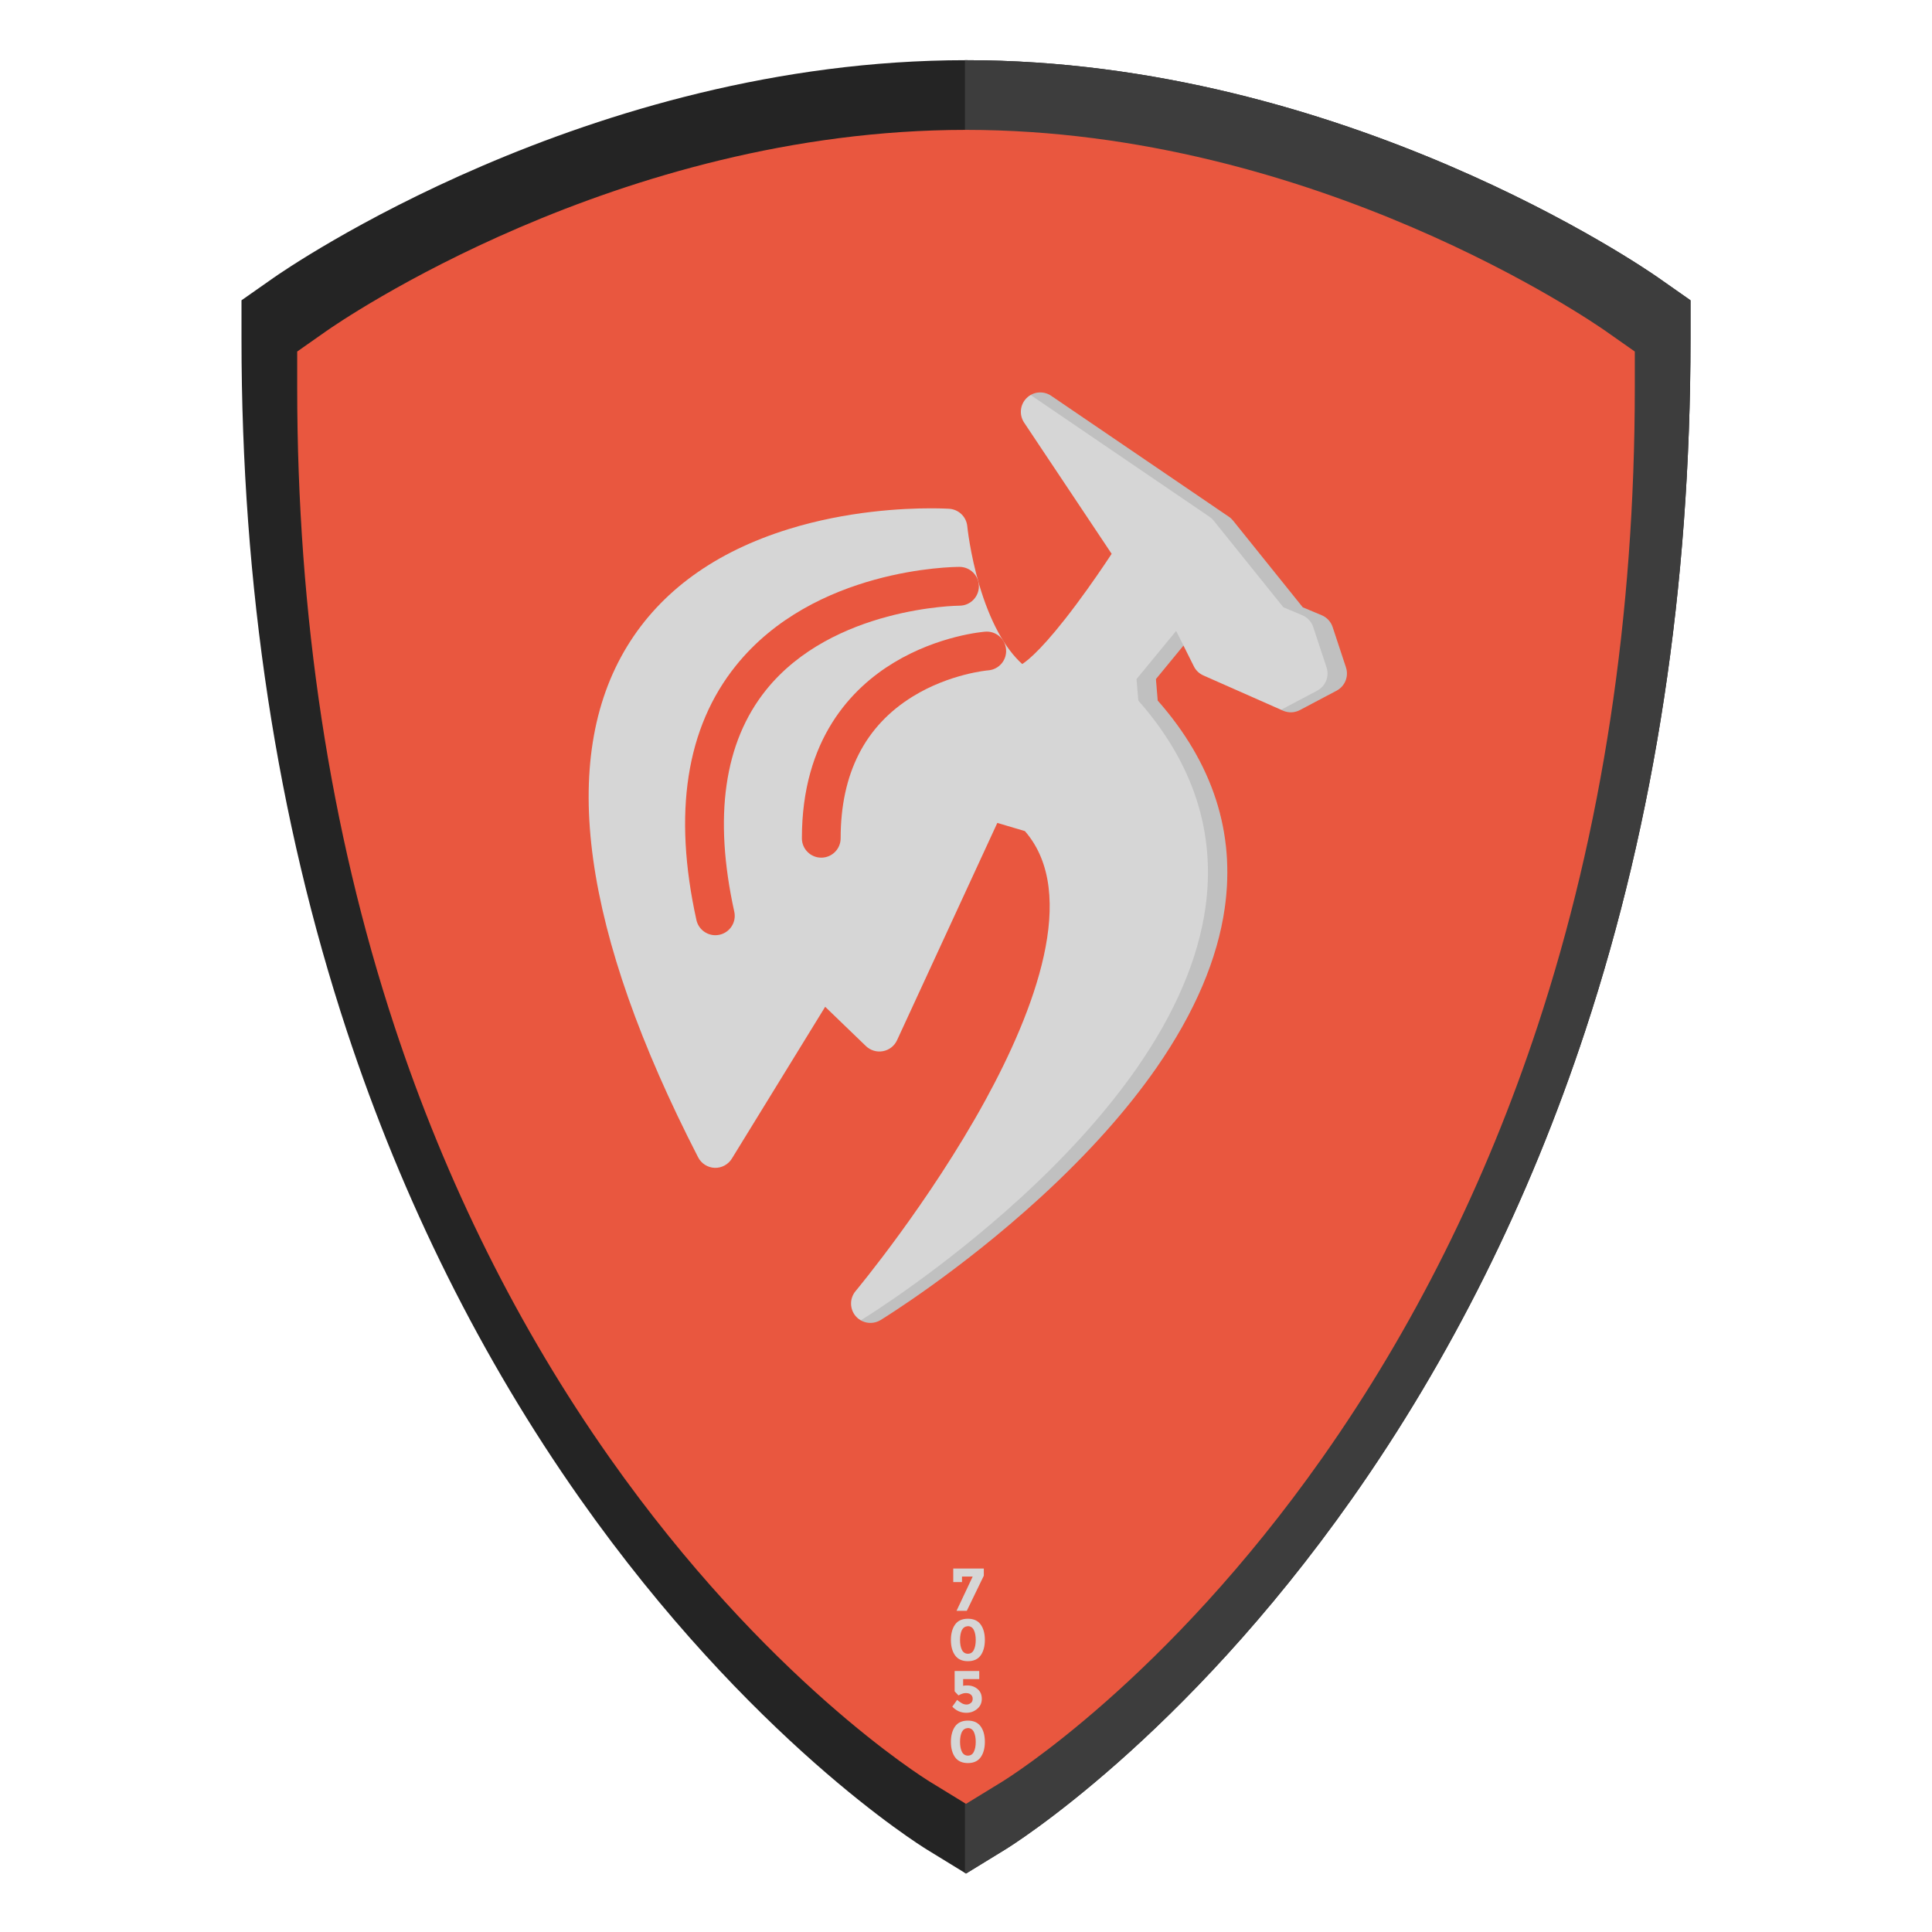 <svg xmlns="http://www.w3.org/2000/svg" viewBox="0 0 512 512" width="512" height="512">
	<style>
		tspan { white-space:pre }
		.shp0 { fill: #242424 } 
		.shp1 { fill: #3d3d3d } 
		.shp2 { fill: #e9573f } 
		.shp3 { fill: #d6d6d6 } 
		.shp4 { fill: #000000 } 
	</style>
	<path id="Layer" fill-rule="evenodd" class="shp0" d="M448 79.58L448 89.9C448 155.37 438.61 217.03 420.1 273.18C405.21 318.35 384.42 360.06 358.3 397.15C313.42 460.88 268.28 488.98 266.38 490.15L256 496.51L245.63 490.15C243.73 488.98 198.58 460.88 153.7 397.15C127.58 360.06 106.79 318.35 91.9 273.18C73.39 217.03 64 155.37 64 89.9L64 79.58L72.44 73.66C75.8 71.3 155.8 15.95 256 15.95C356.19 15.95 436.2 71.3 439.55 73.66L448 79.58ZM408.22 100.74C388.57 88.95 337.19 61.62 275.84 56.48L275.84 117.48C293.69 119.44 312.29 123.97 331.37 131.06L345.94 136.46L344.18 151.9C336.45 219.95 315.47 280.24 281.84 331.1C279.89 334.04 277.88 336.94 275.84 339.82L275.84 432.01C291.23 417.61 309.58 397.67 327.06 372.58C350.62 338.74 369.4 300.66 382.86 259.38C398.74 210.71 407.26 157.39 408.22 100.74ZM186.15 374.29C204.08 399.76 221.89 418.76 236.16 432.04L236.16 339.82C234.12 336.94 232.11 334.03 230.16 331.09C196.51 280.22 175.53 219.9 167.81 151.81L166.05 136.38L180.61 130.97C199.61 123.91 218.21 119.4 236.16 117.46L236.16 56.48C174.81 61.62 123.42 88.95 103.78 100.74C104.75 157.93 113.42 211.71 129.59 260.76C143.25 302.21 162.28 340.41 186.15 374.29ZM256 297.68C279.48 258.62 295.13 213.53 302.66 163.3C286.27 158.48 270.63 156.04 256 156.04C241.26 156.04 225.61 158.45 209.33 163.22C216.85 213.49 232.51 258.6 256 297.68Z" />
	<g id="Layer">
		<path id="SVGCleanerId_0_1_" fill-rule="evenodd" class="shp1" d="M448 79.59L448 89.9C448 155.37 438.61 217.03 420.1 273.18C405.21 318.36 384.42 360.06 358.3 397.15C313.42 460.88 268.27 488.98 266.37 490.15L256 496.51L255.71 496.34L255.71 297.19C255.81 297.35 255.9 297.52 256 297.68C279.48 258.62 295.13 213.53 302.66 163.3C286.27 158.48 270.63 156.04 256 156.04C255.9 156.04 255.8 156.05 255.71 156.05L255.71 15.95C255.81 15.95 255.9 15.95 256 15.95C356.19 15.95 436.2 71.3 439.55 73.66L448 79.59ZM408.22 100.74C388.57 88.95 337.19 61.62 275.84 56.48L275.84 117.48C293.69 119.44 312.29 123.97 331.37 131.06L345.94 136.46L344.18 151.9C336.45 219.95 315.47 280.24 281.84 331.1C279.89 334.04 277.88 336.94 275.84 339.82L275.84 432.01C291.23 417.61 309.58 397.67 327.06 372.58C350.62 338.74 369.4 300.66 382.86 259.38C398.74 210.71 407.26 157.39 408.22 100.74Z" />
		<path id="Layer" class="shp2" d="M425.45 87.69C422.35 85.52 348.49 34.42 256 34.42C163.5 34.42 89.65 85.52 86.55 87.69L78.76 93.16L78.76 102.68C78.76 163.12 87.42 220.04 104.51 271.88C118.26 313.58 137.45 352.08 161.56 386.31C202.99 445.15 244.67 471.09 246.42 472.17L256 478.04L265.58 472.17C267.33 471.09 309.01 445.15 350.44 386.31C374.55 352.08 393.74 313.58 407.49 271.88C424.58 220.04 433.24 163.12 433.24 102.68L433.24 93.16L425.45 87.69Z" />
		<path id="Layer" class="shp2" d="M251.22 145.1C248.84 145.1 246.7 143.44 246.19 141.01L244.04 130.74C243.46 127.96 245.23 125.24 248.01 124.66C250.79 124.07 253.51 125.86 254.1 128.63L256.25 138.91C256.83 141.68 255.06 144.41 252.28 144.99C251.93 145.06 251.57 145.1 251.22 145.1Z" />
		<path id="Layer" class="shp3" d="M230.68 350.58C229.22 350.58 227.79 349.97 226.78 348.81C225.14 346.9 225.12 344.08 226.74 342.15C226.96 341.88 246.31 318.67 261.17 291.51C274 268.05 286.06 236.85 271.61 220.25L264.3 218.08L237.72 275.68C237.02 277.19 235.64 278.27 234 278.57C232.37 278.88 230.69 278.38 229.49 277.23L218.68 266.81L193.95 307.04C192.98 308.62 191.23 309.56 189.38 309.49C187.53 309.41 185.86 308.35 185.01 306.7C154.23 246.82 147.91 201.25 166.21 171.26C175.11 156.7 189.51 146.24 209.02 140.21C224.48 135.42 239.23 134.71 246.65 134.71C249.69 134.71 251.5 134.83 251.57 134.83C254.08 135.01 256.1 136.96 256.34 139.47C256.34 139.53 257.06 146.64 259.5 154.94C262.32 164.55 266.24 171.78 270.9 175.98C272.57 174.91 276.86 171.4 285.3 160.07C289.16 154.9 292.6 149.8 294.6 146.77L271.4 111.99C270.04 109.94 270.31 107.22 272.06 105.49C273.81 103.76 276.53 103.51 278.57 104.89L325.68 136.96C326.1 137.24 326.47 137.59 326.79 137.99L345.24 160.94L350.27 163.05C351.64 163.63 352.69 164.76 353.16 166.18L356.69 176.87C357.48 179.26 356.43 181.85 354.21 183.03L344.49 188.17C343.1 188.91 341.45 188.96 340.01 188.33L318.91 179C317.81 178.51 316.92 177.67 316.39 176.6L313.63 171.08L306.33 179.96L306.8 185.66C321.41 202.22 327.39 220.68 324.58 240.56C322.67 254.14 316.58 268.39 306.51 282.91C298.59 294.31 288.19 305.93 275.59 317.45C254.25 336.96 234.2 349.31 233.36 349.83C232.52 350.34 231.6 350.58 230.68 350.58Z" />
		<g id="Layer" style="opacity: 0.102">
			<path id="Layer" class="shp4" d="M356.69 176.87L353.16 166.18C352.69 164.76 351.64 163.63 350.27 163.05L345.24 160.94L326.79 137.99C326.47 137.59 326.1 137.24 325.68 136.96L278.57 104.89C276.91 103.76 274.78 103.73 273.1 104.69C273.21 104.76 273.32 104.82 273.43 104.89L320.54 136.96C320.96 137.24 321.33 137.59 321.65 137.99L340.11 160.94L345.13 163.05C346.5 163.63 347.55 164.76 348.02 166.18L351.55 176.87C352.34 179.26 351.29 181.85 349.08 183.03L339.49 188.1L340.01 188.33C341.45 188.96 343.1 188.91 344.49 188.17L354.21 183.03C356.43 181.85 357.48 179.26 356.69 176.87Z" />
			<path id="Layer" class="shp4" d="M306.33 179.96L313.64 171.08L311.69 167.2L301.19 179.96L301.67 185.66C316.27 202.22 322.25 220.68 319.45 240.56C317.53 254.14 311.45 268.39 301.37 282.91C293.45 294.31 283.06 305.93 270.46 317.45C249.12 336.96 229.06 349.31 228.22 349.83C228.18 349.85 228.15 349.88 228.1 349.9C228.89 350.35 229.78 350.58 230.68 350.58C231.6 350.58 232.53 350.34 233.36 349.83C234.2 349.31 254.25 336.96 275.59 317.45C288.19 305.93 298.59 294.31 306.51 282.91C316.59 268.39 322.67 254.14 324.59 240.56C327.39 220.68 321.41 202.22 306.8 185.66L306.33 179.96Z" />
		</g>
		<g id="Layer">
			<path id="Layer" class="shp2" d="M189.57 247.84C187.22 247.84 185.09 246.21 184.56 243.82C178.31 215.49 181.83 192.81 195.03 176.39C215.8 150.55 252.61 150.23 254.27 150.23L254.28 150.23C257.11 150.24 259.41 152.53 259.41 155.38C259.41 158.21 257.11 160.51 254.28 160.51C254.27 160.51 254.27 160.51 254.27 160.51C253.95 160.51 220.65 160.84 202.99 182.88C191.88 196.75 189.06 216.5 194.59 241.6C195.21 244.37 193.45 247.11 190.68 247.72C190.31 247.8 189.94 247.84 189.57 247.84Z" />
			<path id="Layer" class="shp2" d="M217.64 227.29C214.81 227.29 212.51 224.99 212.51 222.16C212.5 195.83 225.78 182.3 236.92 175.58C248.79 168.41 260.61 167.43 261.11 167.4C263.94 167.18 266.41 169.3 266.62 172.13C266.84 174.96 264.72 177.43 261.89 177.65C261.8 177.65 251.71 178.53 241.92 184.56C229.22 192.37 222.78 205.02 222.78 222.16C222.78 224.99 220.48 227.29 217.64 227.29Z" />
		</g>
		<path id="Layer" class="shp3" d="M252.62 419.26L252.62 415.67L260.72 415.67L260.72 417.58L256.21 426.89L253.49 426.89L257.77 417.81L254.94 417.81L254.94 419.26L252.62 419.26Z" />
		<path id="Layer" fill-rule="evenodd" class="shp3" d="M256.5 467.23C254.98 467.23 253.86 466.72 253.12 465.71C252.39 464.7 252 463.35 252 461.61C252 459.92 252.39 458.51 253.12 457.5C253.86 456.49 254.98 455.98 256.5 455.98C258.02 455.98 259.14 456.49 259.88 457.5C260.61 458.51 261 459.86 261 461.61C261 463.29 260.61 464.7 259.88 465.71C259.14 466.72 258.02 467.23 256.5 467.23ZM254.92 458.96C254.59 459.64 254.42 460.48 254.42 461.61C254.42 462.67 254.59 463.57 254.92 464.25C255.26 464.92 255.82 465.26 256.5 465.26C257.23 465.26 257.74 464.92 258.07 464.25C258.41 463.57 258.58 462.73 258.58 461.61C258.58 460.54 258.41 459.64 258.07 458.96C257.74 458.29 257.17 457.95 256.5 457.95C255.77 458.01 255.26 458.34 254.92 458.96Z" />
		<path id="Layer" fill-rule="evenodd" class="shp3" d="M256.5 440.23C254.98 440.23 253.86 439.72 253.12 438.71C252.39 437.7 252 436.35 252 434.61C252 432.92 252.39 431.51 253.12 430.5C253.86 429.49 254.98 428.98 256.5 428.98C258.02 428.98 259.14 429.49 259.88 430.5C260.61 431.51 261 432.86 261 434.61C261 436.29 260.61 437.7 259.88 438.71C259.14 439.72 258.02 440.23 256.5 440.23ZM254.92 431.96C254.59 432.64 254.42 433.48 254.42 434.61C254.42 435.67 254.59 436.57 254.92 437.25C255.26 437.92 255.82 438.26 256.5 438.26C257.23 438.26 257.74 437.92 258.07 437.25C258.41 436.57 258.58 435.73 258.58 434.61C258.58 433.54 258.41 432.64 258.07 431.96C257.74 431.29 257.17 430.95 256.5 430.95C255.77 431.01 255.26 431.34 254.92 431.96Z" />
		<path id="Layer" class="shp3" d="M259.51 442.83L259.51 444.97L255.24 444.97L255.24 446.77C255.58 446.66 255.91 446.66 256.36 446.66C257.43 446.66 258.33 446.99 259.06 447.61C259.79 448.23 260.19 449.07 260.19 450.2C260.19 451.27 259.79 452.17 259.01 452.84C258.22 453.52 257.26 453.91 256.08 453.91C254.62 453.91 253.38 453.35 252.37 452.28L253.66 450.48C253.78 450.59 253.89 450.71 254.06 450.82C254.23 450.93 254.51 451.16 254.9 451.38C255.29 451.61 255.74 451.72 256.14 451.72C256.53 451.72 256.93 451.61 257.26 451.32C257.6 451.1 257.77 450.71 257.77 450.2C257.77 449.69 257.6 449.36 257.26 449.07C256.93 448.79 256.48 448.68 255.91 448.68C255.35 448.68 254.73 448.91 254 449.3L252.99 448.23L252.99 442.83L259.51 442.83Z" />
	</g>
</svg>